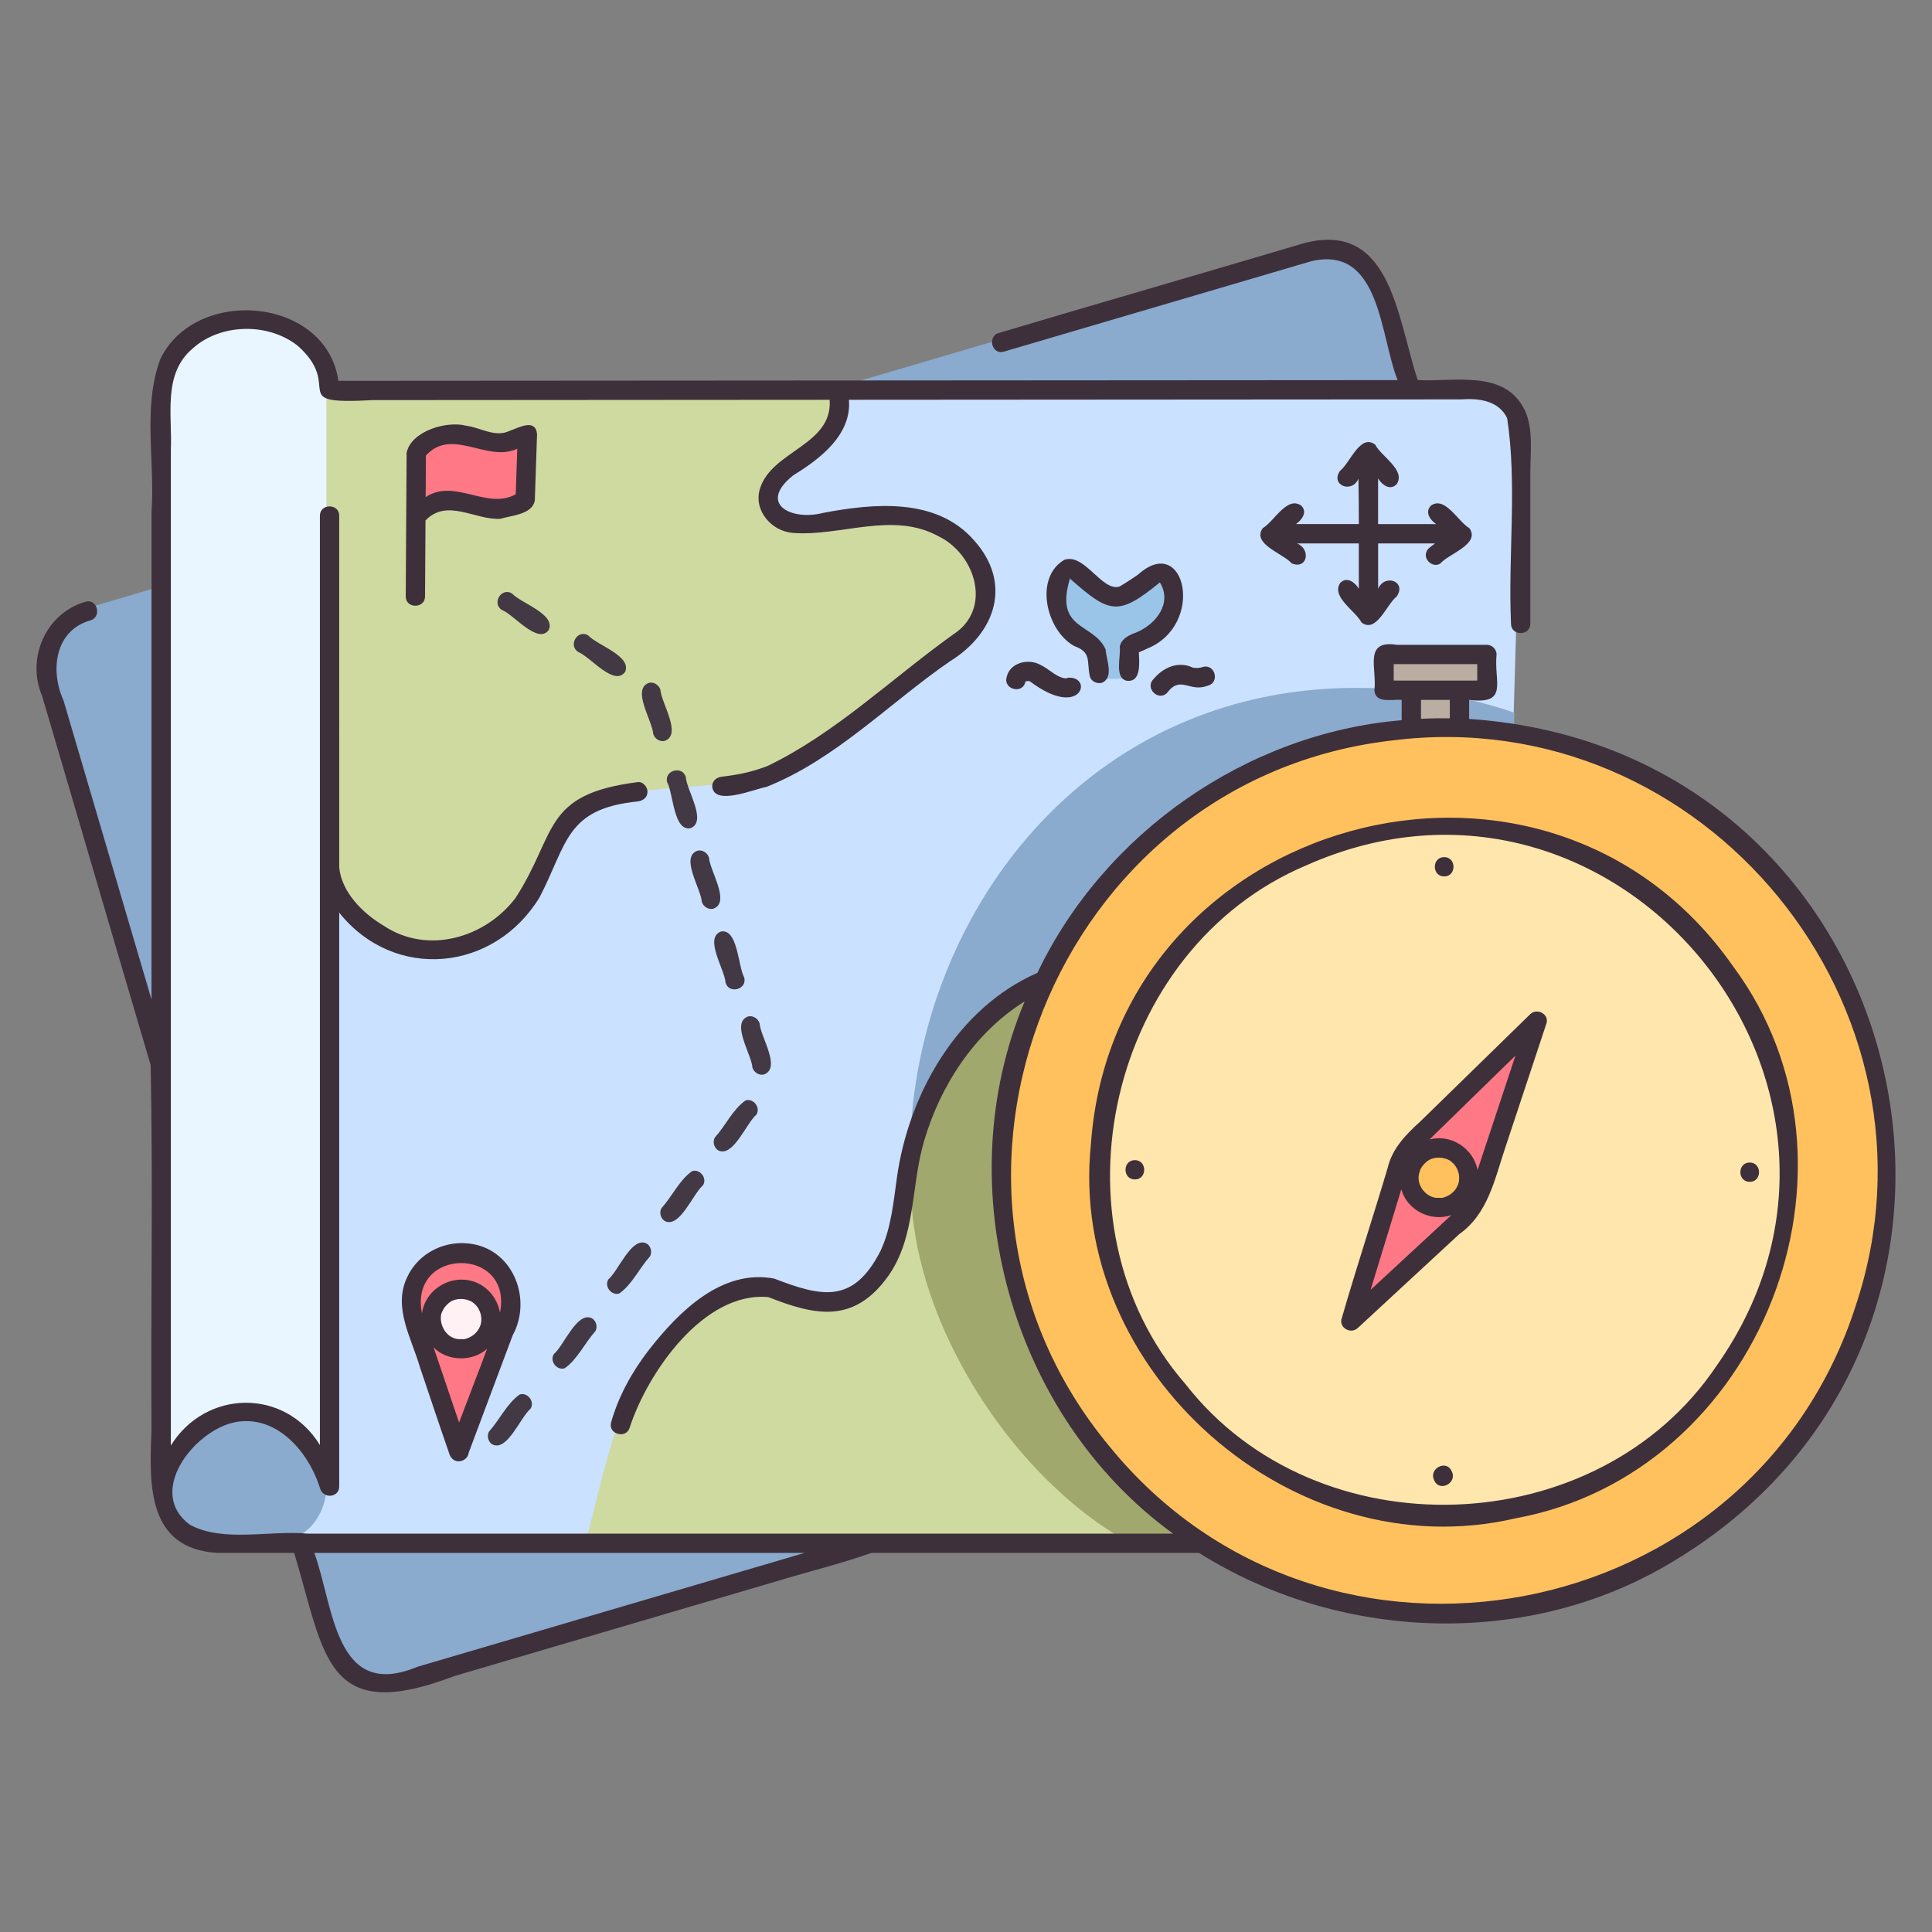 <?xml version="1.0" encoding="UTF-8"?>
<svg xmlns="http://www.w3.org/2000/svg" id="Outline" height="512" viewBox="0 0 500 500" width="512">
  <rect x="0" y="0" width="500" height="500" fill="#808080" stroke="none"/>
  <g>
    <g>
      <path d="m364.01 99.42c-5.08-12.64-5.21-39.95-25.96-34.87-52.63 15.49-259.65 76.38-316.1 92.99-7.98 2.35-12.55 10.72-10.2 18.7 3.99 13.47 71.15 241.92 72.98 248.07 2.35 7.98 10.72 12.55 18.7 10.2l119.94-35.28 150.85-155.45z" fill="#8aaace"></path>
      <path d="m74.79 104.22-15.95 217.61-17.9 63.22c0 8.03 6.49 13.77 14.51 13.77l328.91.96c.08-37.25 10.43-256.14 8.4-288.03 0-6.34-5.14-11.48-11.47-11.48l-296.8.19-9.43.19-.27 3.58z" fill="#cae1ff"></path>
      <path d="m353.38 178.05c-119.43-2.24-162.89 163.94-60.58 221.45 0 0 91.57.26 91.57.26-1.07-.92 7.87-214.15 7.54-215.32-12.08-4.14-25.04-6.39-38.52-6.39z" fill="#8aaace"></path>
      <path d="m84.49 132.86v251.21c-9.43-27.62-35.87-24.12-43.55.97l-.02-283.35c-.24-24.69 42.98-26.55 43.57-1.66z" fill="#e9f6ff"></path>
      <path d="m186.02 202.89c12.24-.77 22.59-7.58 32.01-15 8.84-6.7 17.68-13.39 26.52-20.09 3.2-2.42 6.5-4.96 8.36-8.52 4.54-8.67-1.85-19.88-10.79-23.87s-19.26-2.71-28.89-.93c-5.46 1.01-12.75 1.21-14.77-3.97-2.09-5.37 3.9-10.18 8.94-12.98s11.31-11.92 8.71-17.07l-131.61-.45v123.84c.97 11.65 15.86 21.87 27.54 21.52s22.22-8.74 27.01-19.4c2.25-5 3.53-10.65 7.35-14.58 5.11-7.58 34.74-7.43 39.62-8.52z" fill="#cfdaa1"></path>
      <path d="m274.11 278.27c-18.54 8.28-37.06 4.36-40.06 24.43-1.12 7.5-1.68 15.26-4.98 22.08s-10.23 12.6-17.77 11.79c-16.82-5.55-22.21-6.95-36.22 6.82-14.75 12.58-18.65 38.19-23.54 55.69l160.33.47c-25.33-17.57-64.57-41.36-37.76-121.28z" fill="#cfdaa1"></path>
      <path d="m117.95 375.11-11.67-34.4c-2.85-8.41 3.4-17.13 12.28-17.13 9.05 0 15.31 9.04 12.14 17.51l-12.74 34.02z" fill="#ff7886"></path>
      <path d="m122.12 347.65c-9 4.62-16.08-9.01-7.12-13.71 9-4.62 16.08 9.01 7.12 13.71z" fill="#fff1f4"></path>
      <path d="m106.94 132.86c9.38-9.6 17.82 2.69 28.18-3.88l.58-17.2c-10.85 6.65-18.79-6.09-28.76 4.38z" fill="#ff7886"></path>
      <path d="m292.42 175.68c.35-1.66-.89-7.19 1.37-7.78 4.45-1.55 14.41-7.45 8.92-17.46-2.27-3.92-8.75 3.93-11.57 4.73-4.77 2.28-8.69-3.93-12.56-6.4-1.28-1.13-3.29-.59-3.87 1.01-4 10.99 3.22 16.02 7.11 17.86 3.16 1.47 2.1 5.16 2.87 8.04z" fill="#9ac5e8"></path>
      <path d="m81.39 375.67c-12.59-18.97-33.37-14.18-40.45 9.08.62 17.18 19.8 13.88 31.74 14.11 10.85-1.09 15.26-15.06 8.7-23.19z" fill="#8aaace"></path>
      <path d="m269.3 253.49c-64.5 31.7-24.53 120.21 23.49 146.01 0 0 19.08.06 19.08.06-25.33-17.57-69.37-66.13-42.57-146.06z" fill="#a0a86d"></path>
      <path d="m487.49 302.48c-2.57 150.77-226.58 150.75-229.13 0 2.57-150.77 226.58-150.75 229.13 0z" fill="#ffc15e"></path>
      <path d="m462.07 302.48c-2 117.32-176.31 117.3-178.29 0 2-117.32 176.31-117.3 178.29 0z" fill="#ffe6ac"></path>
      <path d="m378.7 313.69-29.87 27.63c16.14-54.29 8.44-38.33 48.18-77.68-1.94 3.94-14.43 48.64-18.31 50.05z" fill="#ff7886"></path>
      <path d="m376.49 312.68c-9 4.62-16.08-9.01-7.12-13.71 9-4.62 16.08 9.01 7.12 13.71z" fill="#ffc15e"></path>
      <g fill="#baada1">
        <path d="m376.93 188.6v-10.55s-12.46 0-12.46 0v10.8c4.67-.3 8.97-.45 12.46-.26z"></path>
        <path d="m364.47 179.28h-7.06v-10.48h26.62v10.48z"></path>
      </g>
    </g>
    <g fill="#3e303b">
      <path d="m10.87 180.04c9.41 31.85 18.69 63.75 28.12 95.6.63 31.41 0 63.07.22 94.56-.6 13.95-1.2 30.6 17.03 31.69h19.89c8 26.51 7.9 44.69 41.49 31.86 27.78-8.17 55.55-16.34 83.33-24.51 8.16-2.49 16.54-4.5 24.56-7.35h19.63c21.72-.02 43.44.03 65.16 0 35.72 22.51 83.4 24.81 120.39 3.57 101.65-58.27 66.55-211.55-50.48-219.4v-4.93c10.35 1.26 6.36-4.63 7.1-11.75 0-1.35-1.15-2.5-2.5-2.5h-23.27c-8.8-1.38-5.12 6.17-5.85 11.75.24 3.58 4.64 2.27 7.06 2.5v5.26c-40.06 3.35-76.99 29.16-94.28 65.39-20.73 9.06-33.35 31.39-36.36 53.06-.88 6.33-1.49 13.01-4.22 18.87-7.02 13.74-15.09 12-27.51 7.19-13.64-2.59-24.79 8.65-32.48 18.5-4.32 5.61-7.8 11.85-9.74 18.69-.88 3.1 3.94 4.42 4.82 1.33 4.58-14.13 19.15-35.27 35.87-33.73 12.42 4.91 22.24 6.83 31.05-5.49 7.18-10.19 5.83-23.35 9.24-34.85 4.22-14.48 13.13-28.12 26.03-36.18-20.09 47.85-3.6 107.24 38.43 137.74-53.75 0-107.5 0-161.25 0-20.9 0-41.8 0-62.7 0-9.65-.95-22.01 2.39-30.55-2.34-11.3-8.37 1.01-24.19 11.51-26.46 10.94-2.26 19.34 7.64 22.27 17.23.88 2.6 4.91 2.26 4.91-.66 0-49.49 0-98.98 0-148.48 14.3 17.86 40.12 15.3 51.84-3.96 7.24-13.93 6.74-22.96 25.44-24.83 1.34-.18 2.5-1.02 2.5-2.5 0-1.22-1.15-2.68-2.5-2.5-24.88 3.14-20.8 13.24-31.65 29.97-7.84 10.38-22.78 14.72-34.06 7.23-5.46-3.22-10.97-8.72-11.57-15.13 0-10.49 0-20.97 0-31.46-.02-19.85.02-39.7 0-59.55 0-3.22-5-3.22-5 0v6.76 233.74c-9.07-14.78-29.52-14.42-38.57.11 0-63.9 0-127.8 0-191.7 0-21.98 0-43.97 0-65.95.39-8.98-2.15-19.68 5.65-26.25 7.26-6.55 19.67-6.73 27.27-.62 12.08 10.88-3.45 15.23 19.3 13.99 39.42-.02 78.85-.05 118.27-.08.84 11.69-14.87 13.15-17.99 22.86-1.87 5.69 2.91 11.21 8.58 11.6 12.43.9 25.71-5.64 37.57.85 9.61 4.63 14 18.81 3.88 25.37-15.93 11.37-30.38 25.52-48.09 34.08-3.8 1.49-7.8 2.33-11.85 2.77-1.34.15-2.5 1.05-2.5 2.5.46 5.23 10.86.7 14.05.15 17.94-7.14 31.73-21.64 47.45-32.48 11.91-7.35 16.26-20.3 6.2-31.41-9.72-11.05-25.87-9.51-38.97-7.03-8.24 2.14-17.05-2.34-7.73-9.73 6.88-4.22 15.14-10.46 14.39-19.54 45.16-.03 90.33-.06 135.49-.09 7.61 0 15.22 0 22.83-.01 4.58-.33 9.77.22 12.03 4.84 2.64 17.33.2 35.59 1 53.22 0 3.22 5 3.22 5 0v-39.07c0-5.17.84-11.48-1.48-16.27-5.16-10.54-18.15-7.21-27.66-7.72-5.46-16.4-6.96-42.8-31.34-34.86-25.58 7.58-51.23 14.98-76.8 22.59-3.33.62-2.26 5.84 1.04 4.91 5.1-1.5 10.2-3 15.3-4.5 21.44-6.31 42.88-12.62 64.32-18.92 17.86-4.13 17.69 19.34 22.27 30.79-91.38.06-182.75.12-274.13.18-3.08-21.71-36.98-24.64-46.11-5.56-4.6 12.53-1.3 26.41-2.25 39.51v126.18c-5.33-18.13-10.67-36.26-16-54.38-2.26-7.68-4.52-15.36-6.78-23.05-3.5-7.66-2.26-18.12 6.97-20.69 3.07-.94 1.76-5.77-1.33-4.82-10.24 2.97-15.3 14.61-11.2 24.32zm349.82-3.91v-4.25h21.62v4.25zm14.52 5v4.76c-2.49-.03-4.98.01-7.46.14v-4.9zm-88.01 193.28c-56.29-67.5-14.08-172.94 73.29-182.8 80.53-10.08 145.38 69.26 119.8 146.21-26.77 83.64-137.6 104.7-193.09 36.59zm-188.89 27.48h109.92c-33.41 9.83-66.81 19.65-100.22 29.48-21.39 8.91-21.61-15.61-26.66-29.48z"></path>
      <path d="m392.21 392.94c63.41-11.55 94.74-91.19 56.29-142.89-48.78-69.69-160.13-38.76-166.17 46.03-6.14 58.76 52.34 110.3 109.88 96.86zm-85.38-34.7c-36.37-41.77-19.76-112.8 31.24-134.29 80.41-35.8 156.85 57.59 106.21 129.47-30.79 45.89-103.49 48.39-137.45 4.82z"></path>
      <path d="m377.54 319.48c7.6-5.32 9.27-14.34 12.06-22.57 3.54-10.67 7.07-21.34 10.61-32.02.81-2.44-2.46-4.11-4.18-2.43-3.64 3.56-7.29 7.11-10.93 10.67-5.84 5.7-11.67 11.39-17.51 17.09-3.71 3.36-7.27 6.98-8.45 11.99-3.84 12.94-8.09 25.77-11.83 38.74-1.08 2.53 2.18 4.5 4.08 2.74 8.72-8.07 17.44-16.13 26.16-24.2zm8.93-40.7c1.91-1.86 3.82-3.73 5.73-5.59-3.27 9.87-6.54 19.74-9.81 29.61-1.02-5.56-6.95-9.44-12.45-7.89 5.51-5.38 11.02-10.75 16.53-16.13zm-19.28 25.32c0-.22.6-2.02.31-1.2.31-.86.97-1.62 1.66-2.22 1.99-1.7 5.19-1.1 6.33-.12 1.94 1.4 2.72 4.26 1.68 6.41.04-.09.07-.18.11-.27-.69 1.73-2.24 2.91-4.05 3.31-.24.03-2.39-.05-1.47 0-2.78-.27-5.01-3.11-4.58-5.91zm-10.53 23.34c2-6.55 4-13.1 6-19.65 1.49 5.48 7.71 8.5 12.96 6.67-6.97 6.45-13.94 12.89-20.9 19.34.65-2.12 1.3-4.24 1.94-6.36z"></path>
      <path d="m373.75 226.82c3.22 0 3.22-5 0-5s-3.22 5 0 5z"></path>
      <path d="m452.82 305.86c3.22 0 3.22-5 0-5s-3.22 5 0 5z"></path>
      <path d="m375.72 380.81c-1.32-3.22-6.07-.75-4.56 2.26 1.32 3.22 6.07.75 4.56-2.26z"></path>
      <path d="m293.7 300.24c-3.22 0-3.22 5 0 5s3.22-5 0-5z"></path>
      <path d="m369.1 143c-.66 1.99 1.88 4.06 3.67 2.82 2.2-2.56 10.43-5.01 7.5-9.13-2.92-1.68-6.33-8.44-9.96-5.83-1.62 1.72-.21 3.68 1.37 4.78h-15.03c0-3.94 0-7.88 0-11.82 1 1.65 3.08 3.24 4.79 1.51 2.48-3.65-3.97-7.19-5.55-10.26-3.86-2.93-6.47 4.71-9.03 6.72-2.72 3.68 2.96 6.09 4.7 2.11.07 3.93.12 7.81.1 11.73h-16.27c1.54-1.06 3.06-3.13 1.37-4.78-3.7-2.57-7.01 4.13-9.96 5.83-2.93 4.12 5.31 6.56 7.5 9.13 4.04 1.65 5.04-3.66 1.38-5.17h15.98v11.73c-.99-1.66-3.07-3.26-4.79-1.53-2.47 3.63 3.92 7.19 5.49 10.26 3.85 2.92 6.51-4.72 9.09-6.72 2.69-3.87-3.03-6-4.79-2.02 0-3.91 0-7.81 0-11.72h14.74c-.85.7-1.99 1.2-2.3 2.35z"></path>
      <path d="m132.68 345.58c4.99-9.09.42-21.69-10.28-23.6-6.94-1.28-14.15 2.16-17.09 8.69-3.64 7.81 1.2 15.63 3.36 23.13 2.5 7.37 4.94 14.77 7.51 22.13.24.97.91 1.93 1.89 2.18 1.45.38 3.05-.62 3.21-2.1 3.8-10.14 7.6-20.29 11.4-30.43zm-8.51 8.5c-1.76 4.69-3.61 9.37-5.36 14.07-2.2-6.48-4.39-12.95-6.59-19.43 3.62 3.63 9.98 3.77 13.83.36-.62 1.67-1.25 3.33-1.87 5zm-9.73-14.61c.31-.86.97-1.62 1.66-2.22 1.99-1.7 5.19-1.1 6.33-.12 1.94 1.4 2.72 4.26 1.68 6.41.04-.09.07-.18.11-.27-.69 1.73-2.24 2.91-4.05 3.31-.24.03-2.39-.05-1.47 0-3.92-.36-5.36-4.99-4.27-7.12zm7.11-8.08c-5.62-1.27-11.65 2.76-12.33 8.53-3.47-17.26 23.53-17.44 20.18-.22-.73-4.02-3.74-7.47-7.85-8.31z"></path>
      <path d="m138.41 129.56c.19-5.73.39-11.47.58-17.2-.39-4.18-4.75-1.66-7.08-.86-3.82 1.81-7.45-.83-11.24-1.32-5.14-1.35-14.31 1.41-15.44 7.01-.07 12.39-.15 24.77-.23 37.16-.02 3.22 4.98 3.22 5 0 .04-6.55.08-13.11.12-19.66 5.62-5.83 12.86-.02 19.37-.43 2.93-.86 8.25-1.13 8.91-4.69zm-4.94-1.64c-7.49 4.15-15.75-4.26-23.31.72.02-3.58.04-7.17.07-10.75 6.78-7.43 15.8 1.92 23.64-1.76-.13 3.93-.27 7.86-.4 11.8z"></path>
      <path d="m296.74 167.92c15.41-6.08 10.01-30.27-2.24-19.19-1.57 1.08-3.17 2.13-4.81 3.09-4.58 1.28-8.95-8.72-14.23-6.95-7.9 4.62-4.74 18.26 2.51 22.3 4.6 1.69 3.21 3.82 4.07 7.8.25 1.33 1.85 2.08 3.08 1.75 3.28-1.29 1.18-6.07 1-8.69-3.12-6.91-13.3-4.82-9.22-18.28 10.25 9 12.39 9.87 23.27.98 3.35 5.44-1.13 10.91-6.13 12.96-1.82.66-3.82 1.55-4.25 3.66.32 2.53-1.4 7.84 1.62 8.79 4.02.71 3.44-4.71 3.32-7.33.69-.28 1.37-.56 2.04-.89zm-19.95-18.27s.01.01.01.02c-.16 0-.23-.31-.01-.02zm.14 0c-.02-.11.08-.04 0 0z"></path>
      <path d="m276.55 175.38c-.2.07-.41.1-.61.18-.15 0-.71-.06-.83-.1-2.18-.61-3.74-2.4-5.75-3.34-3.13-1.81-8.01-.71-8.85 3.15-.87 3.22 4.25 4.45 4.85 1.16.32-.25.89-.21 1.21-.08 13.22 9.96 16.4-1.21 9.97-.97z"></path>
      <path d="m302.04 179.3c3.57-4.68 5.74.04 10.6-1.87 3.11-.85 1.79-5.7-1.33-4.82-.85.29-1.78.37-2.65.15-3.77-1.76-7.63-.02-10.15 3.01-2.29 2.28 1.26 5.84 3.54 3.54z"></path>
    </g>
  </g>
  <g fill="#423944">
    <path d="m127.49 373.85c3.83 1.8 7.18-7.03 9.81-9.28 1.17-1.81-.76-4.34-2.82-3.67-3.3 2.34-5.16 6.51-7.88 9.54-.72 1.1-.25 2.8.9 3.42z"></path>
    <path d="m153.15 341.15c-3.83-1.8-7.18 7.03-9.81 9.28-1.17 1.81.76 4.34 2.82 3.67 3.3-2.34 5.16-6.51 7.88-9.54.72-1.1.25-2.8-.9-3.42z"></path>
    <path d="m167.28 321.79c-3.83-1.8-7.18 7.03-9.81 9.28-1.17 1.81.76 4.34 2.82 3.67 3.3-2.34 5.16-6.51 7.88-9.54.72-1.1.25-2.8-.9-3.42z"></path>
    <path d="m172.12 316.04c3.83 1.8 7.18-7.03 9.81-9.28 1.17-1.81-.76-4.34-2.82-3.67-3.3 2.34-5.16 6.51-7.88 9.54-.72 1.1-.25 2.8.9 3.42z"></path>
    <path d="m185.94 297.75c3.83 1.8 7.18-7.03 9.81-9.28 1.17-1.81-.76-4.34-2.82-3.67-3.3 2.34-5.16 6.51-7.88 9.54-.72 1.1-.25 2.8.9 3.42z"></path>
    <path d="m197.81 278.04c4.36-1.74-.99-9.72-1.23-13.19-.37-1.25-1.78-2.17-3.08-1.75-4.36 1.74.99 9.72 1.23 13.19.37 1.25 1.78 2.17 3.08 1.75z"></path>
    <path d="m187.77 254.28c.84 3.11 5.7 1.79 4.82-1.33-1.61-2.95-1.64-12.76-6.05-11.86-4.36 1.74.99 9.72 1.23 13.19z"></path>
    <path d="m184.71 235.14c4.36-1.74-.99-9.72-1.23-13.19-.37-1.25-1.78-2.17-3.08-1.75-4.36 1.74.99 9.72 1.23 13.19.37 1.25 1.78 2.17 3.08 1.75z"></path>
    <path d="m172.67 202.47c1.61 2.95 1.64 12.76 6.05 11.86 4.36-1.74-.99-9.72-1.23-13.19-.84-3.11-5.7-1.79-4.82 1.33z"></path>
    <path d="m172.14 191.7c4.36-1.74-.99-9.72-1.23-13.19-.37-1.25-1.78-2.17-3.08-1.75-4.36 1.74.99 9.72 1.23 13.19.37 1.25 1.78 2.17 3.08 1.75z"></path>
    <path d="m152.22 164.44c-2.76-1.68-5.31 2.66-2.52 4.32 3.14 1.27 9.29 9.05 12.09 5.1 1.72-4.1-7.14-6.83-9.57-9.41z"></path>
    <path d="m129.96 157.89c3.14 1.27 9.29 9.05 12.09 5.1 1.72-4.1-7.14-6.83-9.57-9.41-2.76-1.67-5.31 2.66-2.52 4.32z"></path>
  </g>
</svg>
